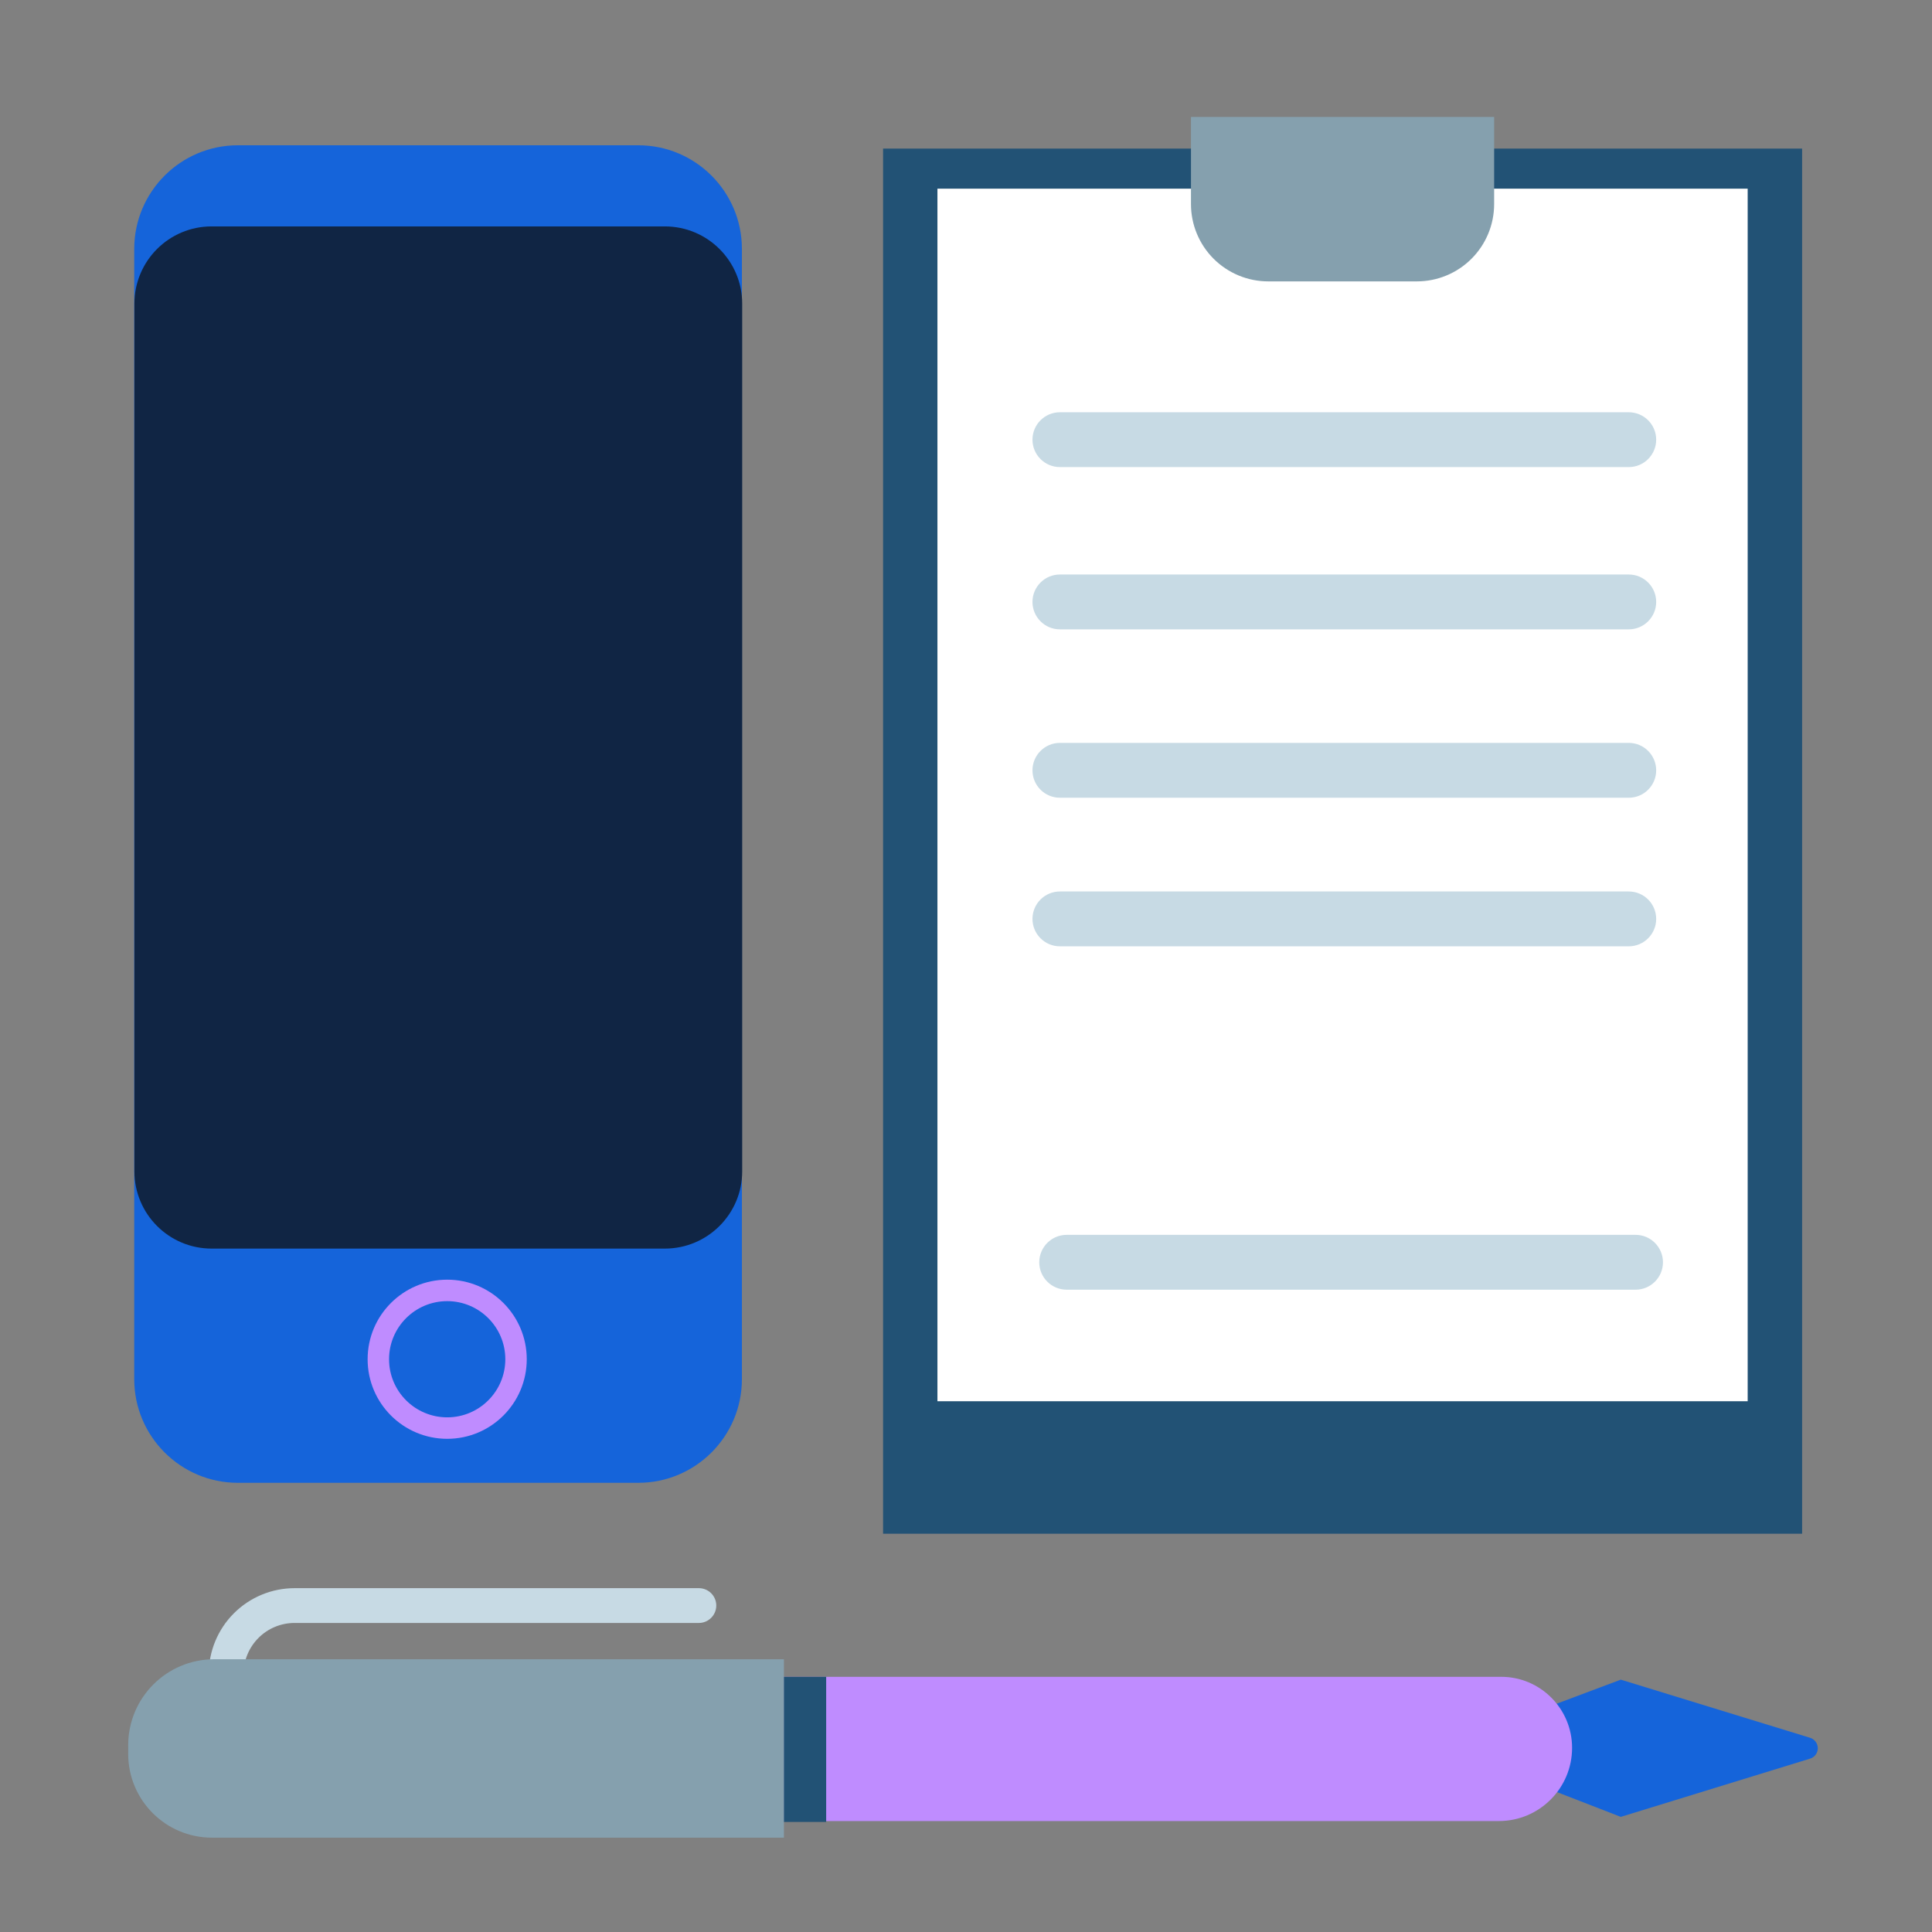 <svg width="96" height="96" viewBox="0 0 96 96" fill="none" xmlns="http://www.w3.org/2000/svg">
<rect x="0" y="0" width="96" height="96" fill="#808080" stroke="none"/>
<g clip-path="url(#clip0)">
<path d="M43.88 7.383H89.546V76.21H43.88V7.383Z" fill="#225275"/>
<path d="M86.841 9.375H46.581V69.627H86.841V9.375Z" fill="white"/>
<path fill-rule="evenodd" clip-rule="evenodd" d="M74.243 5.812H59.179C59.179 5.812 59.179 8.021 59.179 10.142C59.179 11.16 59.583 12.137 60.303 12.857C61.024 13.577 62.001 13.982 63.018 13.982C65.282 13.982 68.139 13.982 70.403 13.982C71.421 13.982 72.399 13.577 73.118 12.857C73.838 12.137 74.243 11.16 74.243 10.142C74.243 8.021 74.243 5.812 74.243 5.812Z" fill="#85A0AE"/>
<path fill-rule="evenodd" clip-rule="evenodd" d="M82.295 21.847C82.295 21.095 81.684 20.485 80.934 20.485H52.667C51.913 20.485 51.303 21.095 51.303 21.847C51.303 22.599 51.913 23.209 52.667 23.209H80.934C81.684 23.209 82.295 22.599 82.295 21.847Z" fill="#C7DAE4"/>
<path fill-rule="evenodd" clip-rule="evenodd" d="M82.295 29.909C82.295 29.157 81.684 28.547 80.934 28.547H52.667C51.913 28.547 51.303 29.157 51.303 29.909C51.303 30.661 51.913 31.272 52.667 31.272H80.934C81.684 31.272 82.295 30.661 82.295 29.909Z" fill="#C7DAE4"/>
<path fill-rule="evenodd" clip-rule="evenodd" d="M82.295 38.277C82.295 37.525 81.684 36.914 80.934 36.914H52.667C51.913 36.914 51.303 37.525 51.303 38.277C51.303 39.029 51.913 39.639 52.667 39.639H80.934C81.684 39.639 82.295 39.029 82.295 38.277Z" fill="#C7DAE4"/>
<path fill-rule="evenodd" clip-rule="evenodd" d="M82.295 45.66C82.295 44.907 81.684 44.297 80.934 44.297H52.667C51.913 44.297 51.303 44.907 51.303 45.66C51.303 46.411 51.913 47.022 52.667 47.022H80.934C81.684 47.022 82.295 46.411 82.295 45.66Z" fill="#C7DAE4"/>
<path fill-rule="evenodd" clip-rule="evenodd" d="M82.632 62.722C82.632 61.97 82.021 61.359 81.271 61.359H53.004C52.25 61.359 51.64 61.97 51.64 62.722C51.64 63.474 52.25 64.084 53.004 64.084H81.271C82.021 64.084 82.632 63.474 82.632 62.722Z" fill="#C7DAE4"/>
<path fill-rule="evenodd" clip-rule="evenodd" d="M89.943 86.35C90.17 86.421 90.325 86.63 90.325 86.87C90.325 87.104 90.17 87.318 89.943 87.385C86.841 88.337 80.536 90.279 80.536 90.279L71.604 86.814L80.536 83.461C80.536 83.461 86.841 85.397 89.943 86.35Z" fill="#1564DA"/>
<path fill-rule="evenodd" clip-rule="evenodd" d="M12.102 83.18C12.102 82.506 12.369 81.862 12.845 81.386C13.32 80.91 13.965 80.644 14.638 80.644C23.662 80.644 34.726 80.644 34.726 80.644C35.203 80.644 35.591 80.255 35.591 79.779C35.591 79.299 35.203 78.915 34.726 78.915C34.726 78.915 23.662 78.915 14.638 78.915C13.507 78.915 12.422 79.364 11.622 80.164C10.822 80.963 10.373 82.049 10.373 83.18H12.102Z" fill="#C7DAE4"/>
<path fill-rule="evenodd" clip-rule="evenodd" d="M74.473 90.487C76.485 90.487 78.116 88.86 78.116 86.848C78.116 84.902 76.538 83.32 74.593 83.32C63.298 83.32 28.729 83.32 28.729 83.32V90.487C28.729 90.487 63.056 90.487 74.473 90.487Z" fill="#BF8CFF"/>
<path d="M41.052 83.32H38.941V90.532H41.052V83.32Z" fill="#225275"/>
<path fill-rule="evenodd" clip-rule="evenodd" d="M10.645 82.447C8.284 82.447 6.37 84.356 6.37 86.721C6.37 86.866 6.37 87.011 6.37 87.15C6.37 89.445 8.231 91.312 10.527 91.312C19.309 91.312 38.952 91.312 38.952 91.312V82.447C38.952 82.447 19.484 82.447 10.645 82.447Z" fill="#85A0AE"/>
<path fill-rule="evenodd" clip-rule="evenodd" d="M36.865 12.369C36.865 9.527 34.559 7.219 31.716 7.219H11.819C8.976 7.219 6.67 9.527 6.67 12.369V68.53C6.67 71.372 8.976 73.68 11.819 73.68H31.716C34.559 73.68 36.865 71.372 36.865 68.53V12.369Z" fill="#1564DA"/>
<path fill-rule="evenodd" clip-rule="evenodd" d="M36.879 15.088C36.879 12.968 35.158 11.25 33.035 11.25H10.517C8.394 11.25 6.679 12.968 6.679 15.088V58.204C6.679 60.322 8.394 62.042 10.517 62.042H33.035C35.158 62.042 36.879 60.322 36.879 58.204V15.088Z" fill="#102544"/>
<path fill-rule="evenodd" clip-rule="evenodd" d="M22.223 63.586C20.038 63.586 18.267 65.358 18.267 67.54C18.267 69.723 20.038 71.494 22.223 71.494C24.402 71.494 26.174 69.723 26.174 67.54C26.174 65.358 24.402 63.586 22.223 63.586ZM22.223 64.653C23.815 64.653 25.109 65.947 25.109 67.54C25.109 69.133 23.815 70.427 22.223 70.427C20.625 70.427 19.332 69.133 19.332 67.54C19.332 65.947 20.625 64.653 22.223 64.653Z" fill="#BF8CFF"/>
</g>
<defs>
<clipPath id="clip0">
<rect width="96" height="96" fill="white"/>
</clipPath>
</defs>
</svg>
